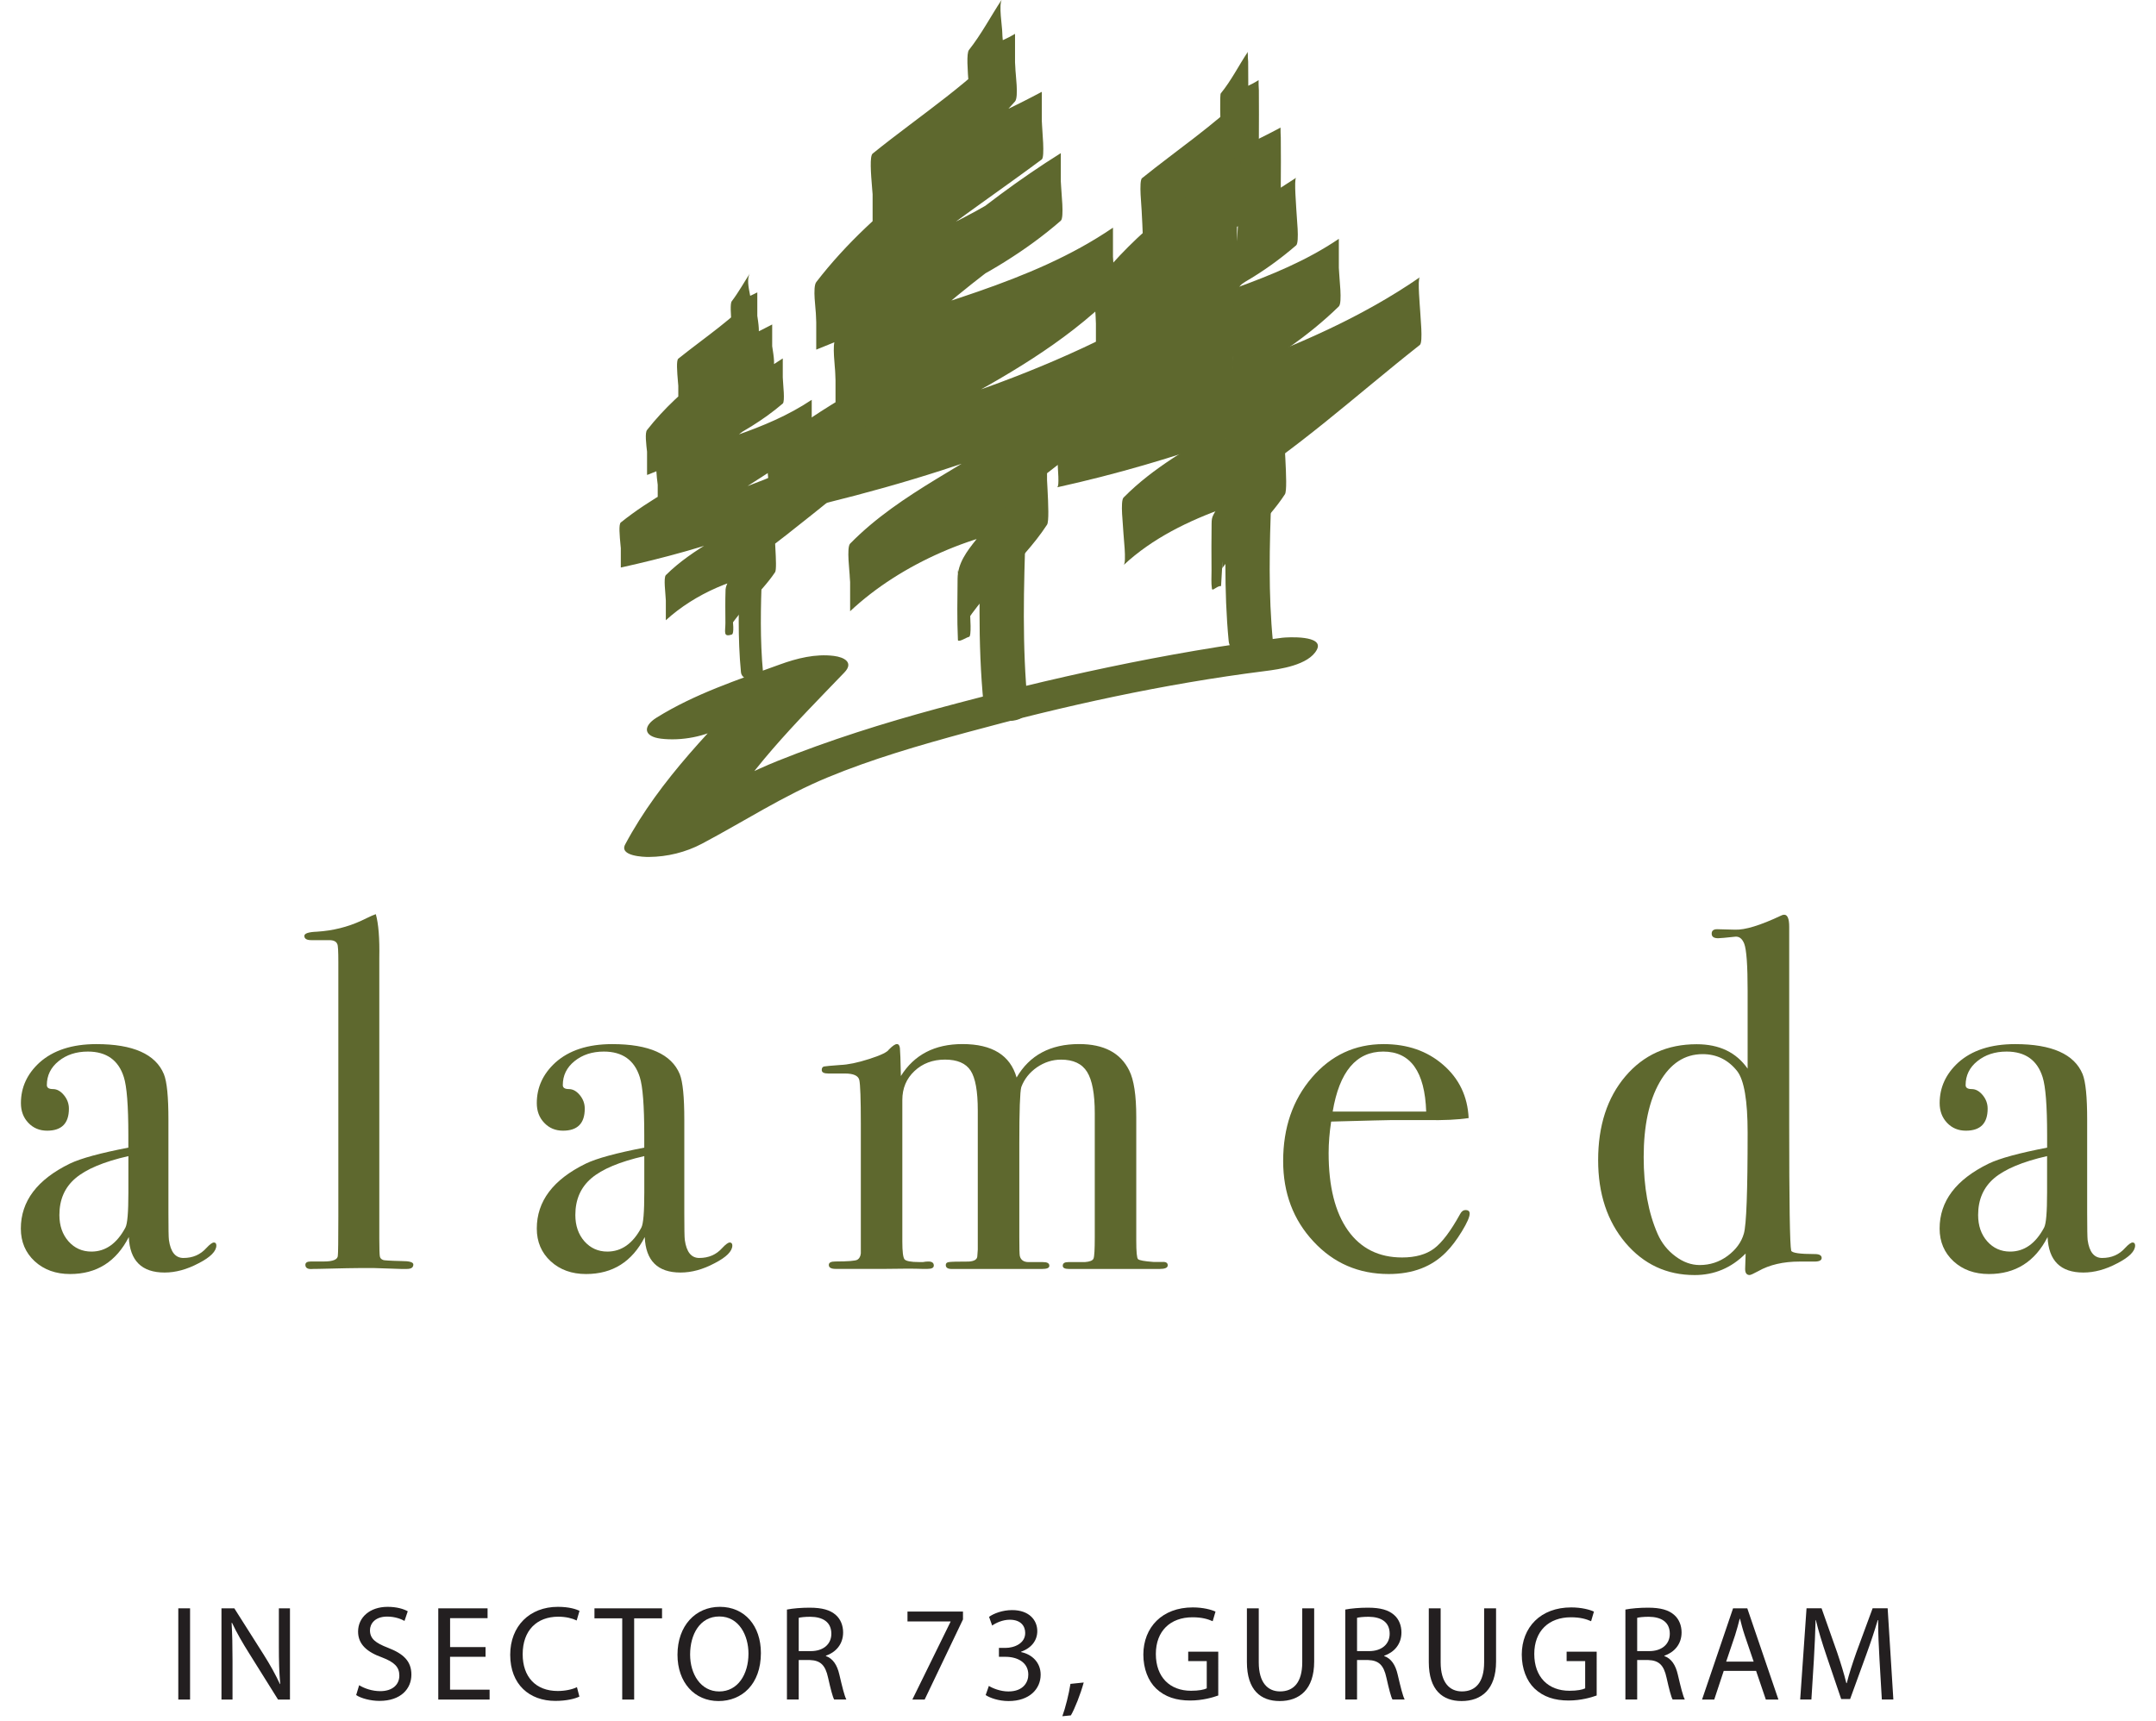 <?xml version="1.0" encoding="utf-8"?>
<!-- Generator: Adobe Illustrator 16.0.0, SVG Export Plug-In . SVG Version: 6.00 Build 0)  -->
<!DOCTYPE svg PUBLIC "-//W3C//DTD SVG 1.1//EN" "http://www.w3.org/Graphics/SVG/1.1/DTD/svg11.dtd">
<svg version="1.1" id="Layer_1" xmlns="http://www.w3.org/2000/svg" xmlns:xlink="http://www.w3.org/1999/xlink" x="0px" y="0px"
	 width="56.375px" height="45px" viewBox="0 0 56.375 45" enable-background="new 0 0 56.375 45" xml:space="preserve">
<g>
	<path fill="#231F20" d="M4.97,42.063v2.386H4.662v-2.386H4.97z"/>
	<path fill="#231F20" d="M5.791,44.449v-2.386h0.336l0.765,1.207c0.177,0.279,0.315,0.531,0.428,0.775l0.007-0.004
		c-0.028-0.318-0.035-0.608-0.035-0.98v-0.998h0.29v2.386H7.27l-0.757-1.211c-0.167-0.266-0.326-0.538-0.446-0.796l-0.011,0.003
		c0.018,0.301,0.024,0.588,0.024,0.984v1.02H5.791z"/>
	<path fill="#231F20" d="M9.391,44.074c0.138,0.085,0.34,0.155,0.552,0.155c0.315,0,0.499-0.166,0.499-0.407
		c0-0.223-0.127-0.35-0.449-0.474c-0.39-0.139-0.63-0.34-0.63-0.677c0-0.371,0.308-0.647,0.772-0.647
		c0.244,0,0.421,0.057,0.527,0.116l-0.085,0.252c-0.078-0.043-0.237-0.113-0.453-0.113c-0.326,0-0.45,0.194-0.45,0.357
		c0,0.223,0.145,0.333,0.474,0.46c0.404,0.156,0.609,0.351,0.609,0.701c0,0.368-0.273,0.687-0.836,0.687
		c-0.23,0-0.481-0.067-0.608-0.152L9.391,44.074z"/>
	<path fill="#231F20" d="M12.695,43.33h-0.927v0.86h1.034v0.259h-1.342v-2.386h1.289v0.258h-0.98v0.755h0.927V43.33z"/>
	<path fill="#231F20" d="M15.15,44.371c-0.113,0.057-0.34,0.113-0.63,0.113c-0.672,0-1.179-0.425-1.179-1.207
		c0-0.747,0.506-1.253,1.246-1.253c0.297,0,0.485,0.063,0.566,0.106l-0.074,0.251c-0.117-0.057-0.283-0.099-0.481-0.099
		c-0.56,0-0.931,0.357-0.931,0.983c0,0.584,0.336,0.96,0.917,0.96c0.188,0,0.379-0.039,0.502-0.1L15.15,44.371z"/>
	<path fill="#231F20" d="M16.27,42.325h-0.726v-0.262h1.767v0.262h-0.729v2.124H16.27V42.325z"/>
	<path fill="#231F20" d="M19.896,43.231c0,0.821-0.499,1.257-1.108,1.257c-0.63,0-1.073-0.488-1.073-1.211
		c0-0.758,0.471-1.253,1.108-1.253C19.475,42.024,19.896,42.523,19.896,43.231z M18.045,43.271c0,0.51,0.276,0.966,0.761,0.966
		c0.488,0,0.765-0.449,0.765-0.99c0-0.475-0.248-0.971-0.761-0.971C18.3,42.275,18.045,42.746,18.045,43.271z"/>
	<path fill="#231F20" d="M20.577,42.095c0.156-0.031,0.379-0.049,0.591-0.049c0.329,0,0.542,0.06,0.69,0.194
		c0.12,0.106,0.188,0.27,0.188,0.453c0,0.315-0.198,0.523-0.45,0.609v0.01c0.184,0.064,0.294,0.234,0.351,0.481
		c0.078,0.333,0.134,0.563,0.184,0.655h-0.319c-0.039-0.067-0.092-0.272-0.159-0.57c-0.071-0.329-0.198-0.453-0.478-0.463h-0.29
		v1.033h-0.308V42.095z M20.885,43.182H21.2c0.329,0,0.538-0.181,0.538-0.453c0-0.308-0.223-0.442-0.549-0.445
		c-0.148,0-0.255,0.014-0.304,0.027V43.182z"/>
	<path fill="#231F20" d="M25.18,42.148v0.205l-1.002,2.096h-0.322l0.999-2.035v-0.008h-1.126v-0.258H25.18z"/>
	<path fill="#231F20" d="M25.857,44.092c0.089,0.057,0.294,0.145,0.51,0.145c0.4,0,0.524-0.254,0.521-0.445
		c-0.003-0.322-0.294-0.461-0.595-0.461h-0.173v-0.233h0.173c0.227,0,0.514-0.116,0.514-0.39c0-0.184-0.117-0.347-0.404-0.347
		c-0.184,0-0.361,0.082-0.46,0.152l-0.081-0.227c0.12-0.089,0.354-0.177,0.602-0.177c0.453,0,0.659,0.269,0.659,0.549
		c0,0.237-0.142,0.438-0.425,0.541v0.008c0.283,0.057,0.513,0.269,0.513,0.591c0,0.368-0.287,0.69-0.839,0.69
		c-0.259,0-0.485-0.082-0.599-0.156L25.857,44.092z"/>
	<path fill="#231F20" d="M27.778,44.885c0.078-0.209,0.173-0.588,0.212-0.846l0.347-0.036c-0.082,0.301-0.237,0.694-0.336,0.86
		L27.778,44.885z"/>
	<path fill="#231F20" d="M31.854,44.343c-0.138,0.05-0.411,0.131-0.733,0.131c-0.361,0-0.658-0.092-0.892-0.314
		c-0.206-0.198-0.333-0.517-0.333-0.889c0.003-0.712,0.492-1.232,1.292-1.232c0.276,0,0.492,0.061,0.595,0.11l-0.074,0.251
		c-0.127-0.057-0.287-0.103-0.527-0.103c-0.581,0-0.959,0.361-0.959,0.959c0,0.605,0.365,0.963,0.92,0.963
		c0.202,0,0.34-0.028,0.411-0.063v-0.712h-0.485v-0.247h0.786V44.343z"/>
	<path fill="#231F20" d="M32.914,42.063v1.412c0,0.534,0.237,0.761,0.556,0.761c0.354,0,0.581-0.233,0.581-0.761v-1.412h0.312v1.391
		c0,0.733-0.386,1.034-0.903,1.034c-0.488,0-0.856-0.279-0.856-1.02v-1.405H32.914z"/>
	<path fill="#231F20" d="M35.176,42.095c0.156-0.031,0.379-0.049,0.591-0.049c0.329,0,0.542,0.06,0.69,0.194
		c0.121,0.106,0.188,0.27,0.188,0.453c0,0.315-0.198,0.523-0.45,0.609v0.01c0.184,0.064,0.294,0.234,0.351,0.481
		c0.078,0.333,0.134,0.563,0.184,0.655h-0.319c-0.039-0.067-0.092-0.272-0.159-0.57c-0.071-0.329-0.198-0.453-0.478-0.463h-0.29
		v1.033h-0.308V42.095z M35.484,43.182h0.315c0.329,0,0.538-0.181,0.538-0.453c0-0.308-0.223-0.442-0.549-0.445
		c-0.148,0-0.255,0.014-0.304,0.027V43.182z"/>
	<path fill="#231F20" d="M37.67,42.063v1.412c0,0.534,0.237,0.761,0.556,0.761c0.354,0,0.581-0.233,0.581-0.761v-1.412h0.312v1.391
		c0,0.733-0.386,1.034-0.903,1.034c-0.488,0-0.856-0.279-0.856-1.02v-1.405H37.67z"/>
	<path fill="#231F20" d="M41.749,44.343c-0.138,0.05-0.411,0.131-0.733,0.131c-0.361,0-0.658-0.092-0.892-0.314
		c-0.206-0.198-0.333-0.517-0.333-0.889c0.003-0.712,0.492-1.232,1.292-1.232c0.276,0,0.492,0.061,0.595,0.11l-0.074,0.251
		c-0.127-0.057-0.287-0.103-0.527-0.103c-0.581,0-0.959,0.361-0.959,0.959c0,0.605,0.365,0.963,0.92,0.963
		c0.202,0,0.34-0.028,0.411-0.063v-0.712h-0.485v-0.247h0.786V44.343z"/>
	<path fill="#231F20" d="M42.501,42.095c0.156-0.031,0.379-0.049,0.591-0.049c0.329,0,0.542,0.06,0.69,0.194
		c0.12,0.106,0.188,0.27,0.188,0.453c0,0.315-0.198,0.523-0.45,0.609v0.01c0.184,0.064,0.294,0.234,0.351,0.481
		c0.078,0.333,0.134,0.563,0.184,0.655h-0.319c-0.039-0.067-0.092-0.272-0.159-0.57c-0.071-0.329-0.198-0.453-0.478-0.463h-0.29
		v1.033h-0.308V42.095z M42.809,43.182h0.315c0.329,0,0.538-0.181,0.538-0.453c0-0.308-0.223-0.442-0.549-0.445
		c-0.148,0-0.255,0.014-0.304,0.027V43.182z"/>
	<path fill="#231F20" d="M45.072,43.699l-0.248,0.75h-0.319l0.811-2.386h0.372l0.814,2.386h-0.329l-0.255-0.75H45.072z
		 M45.855,43.458l-0.234-0.687c-0.053-0.156-0.088-0.298-0.124-0.436H45.49c-0.036,0.142-0.075,0.287-0.121,0.432l-0.233,0.69
		H45.855z"/>
	<path fill="#231F20" d="M49.145,43.401c-0.018-0.333-0.039-0.732-0.035-1.03h-0.011c-0.082,0.279-0.181,0.577-0.301,0.906
		l-0.421,1.158h-0.234l-0.386-1.137c-0.113-0.336-0.209-0.645-0.276-0.928h-0.007c-0.007,0.298-0.025,0.697-0.046,1.055
		l-0.064,1.023h-0.293l0.166-2.386h0.393l0.407,1.153c0.099,0.294,0.18,0.557,0.241,0.804h0.011c0.06-0.24,0.145-0.502,0.251-0.804
		l0.425-1.153h0.393l0.149,2.386h-0.301L49.145,43.401z"/>
</g>
<path fill="#5E682E" d="M5.657,32.574c0,0.148-0.152,0.305-0.461,0.463c-0.309,0.164-0.605,0.244-0.891,0.244
	c-0.599,0-0.91-0.309-0.937-0.928c-0.33,0.645-0.84,0.967-1.535,0.967c-0.373,0-0.681-0.111-0.924-0.332
	c-0.243-0.225-0.364-0.51-0.364-0.857c0-0.717,0.427-1.281,1.282-1.699c0.295-0.141,0.803-0.277,1.529-0.418v-0.328
	c0-0.768-0.04-1.273-0.118-1.516c-0.139-0.443-0.454-0.668-0.94-0.668c-0.306,0-0.561,0.084-0.765,0.25
	c-0.206,0.166-0.308,0.375-0.308,0.627c0,0.07,0.054,0.104,0.161,0.104c0.105,0,0.201,0.055,0.287,0.16
	c0.085,0.104,0.129,0.221,0.129,0.352c0,0.385-0.19,0.576-0.57,0.576c-0.198,0-0.361-0.068-0.491-0.205
	c-0.129-0.135-0.194-0.307-0.194-0.516c0-0.41,0.161-0.762,0.484-1.059c0.358-0.322,0.854-0.484,1.49-0.484
	c0.958,0,1.547,0.262,1.764,0.785c0.081,0.199,0.119,0.596,0.119,1.189v2.445c0,0.4,0.004,0.635,0.013,0.703
	c0.044,0.316,0.17,0.471,0.38,0.471c0.244,0,0.443-0.086,0.601-0.262c0.088-0.094,0.153-0.143,0.196-0.143
	C5.636,32.496,5.657,32.523,5.657,32.574 M3.357,31.189v-0.953c-0.645,0.146-1.106,0.342-1.385,0.58
	c-0.281,0.24-0.419,0.559-0.419,0.961c0,0.277,0.079,0.508,0.238,0.688c0.158,0.178,0.358,0.268,0.6,0.268
	c0.368,0,0.664-0.209,0.888-0.627C3.332,32.008,3.357,31.705,3.357,31.189"/>
<path fill="#5E682E" d="M10.808,33.07c0,0.08-0.056,0.117-0.17,0.117h-0.156c-0.017,0-0.248-0.006-0.693-0.023H9.383
	c-0.07,0-0.418,0.004-1.046,0.021c-0.052,0-0.104,0.002-0.157,0.002c-0.13,0.014-0.195-0.025-0.195-0.107
	c0-0.059,0.047-0.088,0.143-0.088h0.34c0.244,0,0.366-0.053,0.366-0.156c0.008-0.053,0.013-0.393,0.013-1.02v-6.654
	c0-0.287-0.009-0.443-0.027-0.469c-0.025-0.07-0.096-0.105-0.209-0.105H8.508H8.141c-0.121,0-0.183-0.037-0.183-0.111
	c0-0.064,0.108-0.102,0.327-0.11c0.419-0.026,0.807-0.123,1.164-0.288l0.274-0.131l0.104-0.039c0.071,0.252,0.101,0.637,0.091,1.15
	v0.928v6.404c0,0.264,0.006,0.418,0.014,0.465c0.008,0.049,0.04,0.082,0.091,0.098c0.009,0.008,0.17,0.02,0.484,0.027
	C10.707,32.98,10.808,33.012,10.808,33.07"/>
<path fill="#5E682E" d="M19.149,32.574c0,0.148-0.154,0.305-0.463,0.463c-0.307,0.164-0.604,0.244-0.891,0.244
	c-0.599,0-0.91-0.309-0.936-0.928c-0.329,0.645-0.841,0.967-1.535,0.967c-0.374,0-0.681-0.111-0.923-0.332
	c-0.244-0.225-0.365-0.51-0.365-0.857c0-0.717,0.427-1.281,1.282-1.699c0.293-0.141,0.804-0.277,1.528-0.418v-0.328
	c0-0.768-0.039-1.273-0.117-1.516c-0.139-0.443-0.453-0.668-0.94-0.668c-0.305,0-0.561,0.084-0.766,0.25
	c-0.206,0.166-0.307,0.375-0.307,0.627c0,0.07,0.053,0.104,0.16,0.104c0.106,0,0.201,0.055,0.287,0.16
	c0.085,0.104,0.127,0.221,0.127,0.352c0,0.385-0.189,0.576-0.569,0.576c-0.197,0-0.361-0.068-0.49-0.205
	c-0.13-0.135-0.195-0.307-0.195-0.516c0-0.41,0.161-0.762,0.484-1.059c0.358-0.322,0.853-0.484,1.49-0.484
	c0.958,0,1.547,0.262,1.764,0.785c0.08,0.199,0.119,0.596,0.119,1.189v2.445c0,0.4,0.004,0.635,0.013,0.703
	c0.044,0.316,0.17,0.471,0.379,0.471c0.244,0,0.444-0.086,0.601-0.262c0.088-0.094,0.153-0.143,0.197-0.143
	C19.125,32.496,19.149,32.523,19.149,32.574 M16.847,31.189v-0.953c-0.644,0.146-1.105,0.342-1.385,0.58
	c-0.28,0.24-0.418,0.559-0.418,0.961c0,0.277,0.08,0.508,0.238,0.688c0.159,0.178,0.358,0.268,0.599,0.268
	c0.37,0,0.666-0.209,0.889-0.627C16.822,32.008,16.847,31.705,16.847,31.189"/>
<path fill="#5E682E" d="M30.534,33.092c0,0.066-0.074,0.096-0.223,0.096H30.03h-0.685h-1.386c-0.112,0-0.17-0.025-0.17-0.084
	c0-0.066,0.048-0.096,0.145-0.096h0.104h0.327c0.131-0.01,0.207-0.039,0.229-0.094c0.021-0.053,0.032-0.234,0.032-0.551v-3.25
	c0-0.506-0.067-0.865-0.201-1.08s-0.361-0.32-0.682-0.32c-0.225,0-0.435,0.068-0.63,0.201c-0.195,0.137-0.33,0.307-0.409,0.518
	c-0.034,0.129-0.051,0.613-0.051,1.451v2.471c0,0.287,0.004,0.453,0.013,0.494c0.025,0.105,0.103,0.16,0.231,0.16h0.374
	c0.111,0,0.167,0.029,0.167,0.096c0,0.059-0.065,0.084-0.197,0.084h-0.091H26.26h-0.699h-0.53h-0.143
	c-0.105,0-0.158-0.033-0.158-0.104c0-0.043,0.026-0.068,0.078-0.076c0.054-0.01,0.228-0.014,0.523-0.014
	c0.14-0.008,0.215-0.053,0.223-0.131l0.013-0.182v-3.639c0-0.506-0.063-0.852-0.188-1.043c-0.125-0.191-0.349-0.287-0.669-0.287
	c-0.321,0-0.587,0.1-0.798,0.299c-0.213,0.199-0.318,0.453-0.318,0.758v3.701c0,0.264,0.019,0.416,0.057,0.465
	c0.04,0.047,0.166,0.072,0.38,0.072h0.103c0.051-0.01,0.099-0.014,0.142-0.014c0.094,0,0.141,0.035,0.141,0.105
	c0,0.061-0.057,0.088-0.17,0.088h-0.13c-0.21-0.008-0.537-0.008-0.981,0h-1.281c-0.123,0-0.183-0.033-0.183-0.104
	c0-0.061,0.057-0.09,0.17-0.09c0.33,0,0.522-0.016,0.575-0.045c0.052-0.031,0.083-0.086,0.092-0.166v-3.387
	c0-0.652-0.014-1.035-0.04-1.148c-0.026-0.113-0.153-0.17-0.379-0.17h-0.184h-0.248c-0.115,0-0.171-0.029-0.171-0.092
	c0-0.051,0.02-0.082,0.06-0.092c0.039-0.008,0.182-0.021,0.425-0.039c0.201-0.008,0.453-0.059,0.753-0.156
	c0.302-0.096,0.474-0.178,0.518-0.248c0.096-0.098,0.166-0.143,0.208-0.143c0.045,0,0.07,0.033,0.08,0.104
	c0.008,0.068,0.017,0.314,0.025,0.732c0.349-0.559,0.886-0.836,1.61-0.836c0.777,0,1.249,0.291,1.416,0.875
	c0.339-0.584,0.884-0.875,1.635-0.875c0.646,0,1.083,0.23,1.31,0.691c0.123,0.244,0.184,0.65,0.184,1.215v3.23
	c0,0.297,0.015,0.459,0.046,0.488c0.029,0.031,0.165,0.057,0.404,0.074h0.232C30.486,32.998,30.534,33.027,30.534,33.092"/>
<path fill="#5E682E" d="M38.429,31.74c0,0.086-0.067,0.24-0.203,0.463c-0.135,0.221-0.272,0.404-0.411,0.543
	c-0.375,0.383-0.875,0.574-1.503,0.574c-0.785,0-1.441-0.283-1.968-0.852c-0.527-0.564-0.792-1.268-0.792-2.102
	c0-0.871,0.25-1.602,0.753-2.186c0.501-0.582,1.125-0.873,1.874-0.873c0.62,0,1.138,0.178,1.556,0.541
	c0.418,0.361,0.64,0.826,0.667,1.393c-0.279,0.043-0.649,0.061-1.111,0.053h-0.915c-0.061,0-0.584,0.012-1.569,0.039
	c-0.043,0.285-0.066,0.559-0.066,0.822c0,0.875,0.169,1.549,0.504,2.023c0.335,0.473,0.809,0.709,1.417,0.709
	c0.349,0,0.628-0.078,0.837-0.234c0.208-0.156,0.436-0.459,0.68-0.902c0.035-0.068,0.083-0.104,0.144-0.104
	C38.396,31.648,38.429,31.68,38.429,31.74 M37.292,29.072c-0.035-1.045-0.409-1.57-1.123-1.57c-0.707,0-1.147,0.525-1.322,1.57
	H37.292z"/>
<path fill="#5E682E" d="M47.633,32.9c0,0.061-0.062,0.094-0.184,0.094h-0.066h-0.222h-0.104c-0.428,0-0.79,0.084-1.085,0.252
	c-0.123,0.066-0.196,0.1-0.223,0.1c-0.078,0-0.117-0.053-0.117-0.158l0.013-0.404c-0.375,0.377-0.819,0.563-1.333,0.563
	c-0.733,0-1.335-0.283-1.812-0.846c-0.474-0.564-0.712-1.283-0.712-2.16c0-0.9,0.238-1.633,0.712-2.191
	c0.476-0.561,1.097-0.84,1.864-0.84c0.593,0,1.036,0.213,1.333,0.639v-2.039c0-0.662-0.029-1.072-0.089-1.229
	c-0.052-0.131-0.129-0.192-0.232-0.184c-0.249,0.027-0.4,0.041-0.451,0.041c-0.113,0-0.168-0.041-0.168-0.119
	s0.047-0.117,0.143-0.117l0.467,0.012c0.26,0.01,0.658-0.111,1.195-0.364c0.035-0.019,0.065-0.027,0.091-0.027
	c0.087,0,0.131,0.104,0.131,0.315v0.272v0.366v4.51c0,2.068,0.017,3.174,0.052,3.322c0.017,0.059,0.222,0.09,0.614,0.09
	C47.571,32.797,47.633,32.832,47.633,32.9 M45.697,29.621c0-0.836-0.091-1.373-0.274-1.609c-0.235-0.295-0.536-0.443-0.902-0.443
	c-0.471,0-0.845,0.246-1.123,0.732c-0.279,0.488-0.419,1.143-0.419,1.961c0,0.785,0.121,1.455,0.367,2.014
	c0.104,0.234,0.258,0.428,0.463,0.58c0.205,0.154,0.417,0.229,0.635,0.229c0.269,0,0.514-0.08,0.73-0.24
	c0.217-0.162,0.36-0.355,0.425-0.584C45.665,32.035,45.697,31.156,45.697,29.621"/>
<path fill="#5E682E" d="M55.829,32.574c0,0.148-0.154,0.305-0.462,0.463c-0.307,0.164-0.605,0.244-0.89,0.244
	c-0.599,0-0.91-0.309-0.937-0.928c-0.329,0.645-0.84,0.967-1.535,0.967c-0.373,0-0.682-0.111-0.923-0.332
	c-0.243-0.225-0.365-0.51-0.365-0.857c0-0.717,0.427-1.281,1.283-1.699c0.293-0.141,0.802-0.277,1.528-0.418v-0.328
	c0-0.768-0.04-1.273-0.118-1.516c-0.139-0.443-0.453-0.668-0.941-0.668c-0.305,0-0.56,0.084-0.765,0.25
	c-0.206,0.166-0.307,0.375-0.307,0.627c0,0.07,0.053,0.104,0.16,0.104c0.106,0,0.202,0.055,0.288,0.16
	c0.085,0.104,0.128,0.221,0.128,0.352c0,0.385-0.189,0.576-0.57,0.576c-0.198,0-0.361-0.068-0.491-0.205
	c-0.128-0.135-0.194-0.307-0.194-0.516c0-0.41,0.162-0.762,0.484-1.059c0.358-0.322,0.853-0.484,1.49-0.484
	c0.958,0,1.547,0.262,1.764,0.785c0.08,0.199,0.119,0.596,0.119,1.189v2.445c0,0.4,0.005,0.635,0.012,0.703
	c0.044,0.316,0.17,0.471,0.38,0.471c0.244,0,0.444-0.086,0.601-0.262c0.087-0.094,0.153-0.143,0.197-0.143
	C55.806,32.496,55.829,32.523,55.829,32.574 M53.527,31.189v-0.953c-0.644,0.146-1.106,0.342-1.386,0.58
	c-0.279,0.24-0.417,0.559-0.417,0.961c0,0.277,0.079,0.508,0.238,0.688c0.158,0.178,0.358,0.268,0.599,0.268
	c0.369,0,0.665-0.209,0.888-0.627C53.502,32.008,53.527,31.705,53.527,31.189"/>
<path fill="#5E682E" d="M26.2-0.02c-0.291,0.44-0.536,0.912-0.864,1.327c-0.135,0.17,0.124,1.744,0,1.769
	c0.434-0.083,0.824-0.194,1.205-0.422V0.885C25.473,2.115,24.075,3,22.818,4.017c-0.159,0.128,0.126,1.749,0,1.769
	c1.565-0.242,3.035-0.875,4.423-1.615V2.402c-2.058,1.531-4.313,2.916-5.897,4.975C21.241,7.511,21.336,8.1,21.336,8.26
	c0,0.06,0.049,0.868,0.007,0.884c2.217-0.903,4.567-1.779,6.395-3.372c0.094-0.082,0.009-0.769,0.009-0.882
	c0-0.079-0.071-0.847-0.009-0.885c-2.164,1.354-4.089,3.078-5.891,4.877C21.75,8.979,21.84,9.636,21.84,9.766
	c0,0.058,0.045,0.87,0.008,0.883c2.421-0.924,5.086-1.445,7.254-2.928V5.955c-2.579,2.536-6.209,3.52-8.994,5.779
	c-0.174,0.143,0.155,1.735,0,1.768c3.986-0.873,8.202-2.201,11.581-4.548V7.185c-1.612,1.269-3.193,2.578-4.826,3.818
	c-1.5,1.139-3.302,1.856-4.634,3.215c-0.099,0.101-0.009,0.752-0.009,0.883c0,0.11,0.09,0.808,0.009,0.885
	c1.329-1.25,3.335-2.112,5.149-2.263v-1.769c-0.522,0.8-1.258,1.417-1.852,2.158c-0.247,0.308-0.483,0.619-0.487,1.018
	c-0.005,0.529-0.016,1.062,0.008,1.591c0.001,0.011,0.001,0.021,0.003,0.032c0.063,0.03,0.211-0.081,0.289-0.097
	c0.129-0.027-0.103-1.747,0-1.768c-0.104,0.021-0.283,0.192-0.292,0.015c0,0.579-0.001,1.157-0.002,1.736
	c0.583-1.125,1.647-1.864,2.333-2.916c0.104-0.157-0.072-1.762,0-1.769c-1.814,0.151-3.82,1.014-5.149,2.263v1.769
	c1.284-1.311,3.004-1.996,4.456-3.082c1.7-1.274,3.333-2.638,5.003-3.952c0.089-0.071,0.008-0.779,0.008-0.883
	c0-0.086-0.076-0.838-0.008-0.885c-3.379,2.347-7.595,3.676-11.581,4.549v1.768c2.785-2.259,6.415-3.243,8.994-5.78
	c0.098-0.097,0.009-0.756,0.009-0.883c0-0.084-0.075-0.839-0.009-0.883c-2.168,1.481-4.833,2.002-7.254,2.928v1.767
	c1.801-1.799,3.727-3.524,5.891-4.877V4.005c-1.828,1.593-4.178,2.469-6.395,3.372v1.768c1.584-2.06,3.84-3.443,5.897-4.975
	c0.086-0.065,0.008-0.784,0.008-0.884c0-0.069-0.062-0.855-0.008-0.884c-1.389,0.741-2.858,1.373-4.423,1.615v1.769
	c1.257-1.018,2.655-1.902,3.723-3.132c0.103-0.116,0.009-0.739,0.009-0.885c0-0.076-0.068-0.848-0.009-0.883
	c-0.381,0.229-0.771,0.338-1.205,0.422v1.769c0.328-0.416,0.573-0.886,0.864-1.328c0.104-0.158,0.009-0.705,0.009-0.884
	C26.208,0.698,26.106,0.122,26.2-0.02"/>
<path fill="#5E682E" d="M25.669,13.555c-0.057,1.624-0.11,3.25,0.051,4.869c0.05,0.514,1.215,0.618,1.156,0.025
	c-0.153-1.548-0.108-3.098-0.054-4.651C26.842,13.246,25.688,13.031,25.669,13.555"/>
<path fill="#5E682E" d="M21.225,11.634c0.176-0.169-0.186-1.055,0-1.178c-1.213,0.813-2.679,1.115-4.027,1.625v1.18
	c1.004-1,2.07-1.95,3.27-2.707v-1.18c-1.025,0.879-2.314,1.37-3.549,1.873v1.178c0.89-1.137,2.126-1.911,3.272-2.761
	c0.171-0.126-0.168-1.089,0-1.178c-0.778,0.41-1.584,0.752-2.455,0.896v1.179c0.702-0.563,1.465-1.061,2.066-1.738
	c0.148-0.167-0.168-1.085,0-1.178c-0.219,0.121-0.424,0.186-0.669,0.235v1.177c0.178-0.234,0.32-0.49,0.48-0.736
	c0.181-0.281-0.177-0.905,0-1.179c-0.161,0.247-0.302,0.504-0.48,0.738c-0.088,0.114,0.083,1.161,0,1.177
	c0.245-0.049,0.45-0.112,0.669-0.234V7.644c-0.602,0.676-1.365,1.174-2.066,1.737c-0.108,0.087,0.087,1.164,0,1.179
	c0.871-0.143,1.677-0.486,2.455-0.897V8.485c-1.146,0.851-2.383,1.623-3.272,2.761c-0.117,0.147,0.134,1.123,0,1.178
	c1.235-0.502,2.523-0.992,3.549-1.87c0.062-0.055,0.006-0.514,0.006-0.589c0-0.053-0.048-0.564-0.006-0.591
	c-1.2,0.759-2.266,1.708-3.27,2.707c-0.131,0.131,0.138,1.127,0,1.18C18.545,12.75,20.012,12.447,21.225,11.634v-1.178
	c-1.443,1.397-3.439,1.962-4.992,3.208c-0.117,0.094,0.103,1.157,0,1.179c2.218-0.49,4.54-1.227,6.427-2.523V11.14
	c-0.932,0.734-1.848,1.49-2.795,2.206c-0.799,0.604-1.737,0.98-2.455,1.696c-0.065,0.066-0.005,0.504-0.005,0.59
	c0,0.071,0.059,0.54,0.005,0.59c0.758-0.693,1.838-1.159,2.857-1.256v-1.178c-0.194,0.288-0.426,0.535-0.666,0.787
	c-0.18,0.188-0.62,0.574-0.629,0.852c-0.011,0.288-0.005,0.577-0.004,0.866c0,0.228-0.068,0.38,0.169,0.301
	c0.125-0.043-0.111-1.142,0-1.179c-0.1,0.033-0.142,0.108-0.165-0.01v1.178c0.335-0.618,0.907-1.04,1.295-1.618
	c0.072-0.106-0.052-1.173,0-1.178c-1.02,0.096-2.1,0.561-2.857,1.254v1.18c0.716-0.716,1.653-1.099,2.455-1.697
	c0.952-0.709,1.863-1.472,2.795-2.206c0.188-0.149-0.182-1.054,0-1.179c-1.887,1.297-4.208,2.034-6.427,2.524v1.179"/>
<path fill="#5E682E" d="M19.346,14.888c-0.031,0.9-0.058,1.799,0.029,2.696c0.023,0.258,0.606,0.31,0.578,0.014
	c-0.083-0.863-0.061-1.724-0.031-2.589C19.932,14.733,19.356,14.627,19.346,14.888"/>
<path fill="#5E682E" d="M31.928,14.443l0.027-0.463c-0.1,0.142-0.191,0.291-0.268,0.45C31.674,14.67,31.768,14.434,31.928,14.443"/>
<path fill="#5E682E" d="M29.863,6.426c0.916-0.144,1.782-0.451,2.626-0.826c0.001-0.012,0.001-0.021,0.002-0.032l0.078-1.365
	c0.017-0.282,0.007-0.569,0.007-0.852c0-0.115-0.092-0.803-0.009-0.884c-0.832,0.813-1.8,1.463-2.704,2.192
	c-0.091,0.073-0.009,0.776-0.009,0.884C29.854,5.64,29.938,6.368,29.863,6.426c0.904-0.728,1.872-1.379,2.704-2.191l-0.002-1.736
	c-0.024,0.424-0.049,0.848-0.073,1.273c-0.012,0.202-0.914,0.436-1.12,0.509c-0.49,0.173-0.996,0.297-1.509,0.378
	C29.761,4.675,29.94,6.415,29.863,6.426"/>
<path fill="#5E682E" d="M31.923,4.209c0.224-0.042,0.442-0.092,0.655-0.172c0.001-0.01,0.001-0.021,0.002-0.031
	c0.018-0.306,0.036-0.611,0.053-0.916c0.017-0.283,0.007-0.568,0.007-0.853c0-0.208-0.001-0.416-0.003-0.624
	c0-0.011-0.022-0.235-0.006-0.26c-0.241,0.359-0.433,0.751-0.708,1.087c-0.022,0.028-0.006,0.244-0.006,0.259
	c-0.002,0.208-0.002,0.416-0.002,0.625c0,0.209,0,0.418,0.002,0.626C31.917,3.953,31.938,4.193,31.923,4.209
	c0.275-0.336,0.467-0.728,0.708-1.087c-0.001-0.579-0.002-1.157-0.002-1.737c-0.012,0.209-0.023,0.417-0.036,0.625
	c-0.006,0.094-0.011,0.186-0.017,0.28c0-0.007-0.259,0.066-0.29,0.074c-0.119,0.032-0.242,0.054-0.363,0.077
	c-0.035,0.006-0.008,0.832-0.008,0.883C31.915,3.374,31.939,4.207,31.923,4.209"/>
<path fill="#5E682E" d="M32.575,2.301c-0.003,0.066-0.007,0.131-0.011,0.198c-0.017,0.282-0.006,0.569-0.006,0.852
	c0,0.208,0,0.417,0.003,0.625c0-0.004,0.019,0.246,0.006,0.258c0.119-0.12,0.234-0.242,0.343-0.371
	c0.001-0.01,0.002-0.021,0.003-0.032c0.001-0.075,0.003-0.151,0.004-0.227c0.001-0.208,0.002-0.417,0.002-0.625
	s-0.001-0.417-0.002-0.626c0,0.013-0.014-0.254-0.007-0.258c-0.104,0.068-0.216,0.125-0.332,0.173
	c-0.013,0.006-0.007,0.272-0.006,0.259c-0.003,0.208-0.003,0.418-0.003,0.625c0,0.208,0,0.417,0.003,0.625
	c-0.001-0.017,0.01,0.258,0.006,0.259c0.116-0.047,0.227-0.105,0.332-0.174V2.096c-0.109,0.127-0.224,0.251-0.343,0.371
	c0.001,0.579,0.001,1.157,0.002,1.735c0.005-0.065,0.008-0.131,0.013-0.196c0.02-0.361,0.007-0.727,0.006-1.088
	c-0.001-0.176-0.001-0.352-0.004-0.528C32.584,2.449,32.583,2.18,32.575,2.301"/>
<path fill="#5E682E" d="M31.93,15.295c0.01-0.154,0.019-0.309,0.027-0.462c0.016-0.283,0.006-0.569,0.006-0.853
	c0-0.208,0-0.417-0.002-0.625c0-0.009-0.021-0.236-0.006-0.259c-0.081,0.116-0.156,0.234-0.223,0.359
	c-0.046,0.086-0.049,0.138-0.051,0.237c-0.006,0.41-0.005,0.82-0.002,1.232c0,0.155-0.012,0.318,0.01,0.472
	c0.004,0.028,0.023,0.027,0.043,0.016c0.068-0.035,0.113-0.085,0.196-0.085c0.015,0,0.012-1.769,0-1.769
	c-0.063,0.001-0.112,0.029-0.164,0.065c-0.035,0.025-0.068,0.05-0.078-0.009c0.001,0.01,0.001,0.021,0.002,0.031
	c0-0.006-0.001-0.011-0.001-0.019c0.002,0.363,0.004,0.726,0.007,1.088c-0.002,0.188-0.004,0.377-0.006,0.567
	c-0.001,0.01-0.001,0.021-0.002,0.03c0.077-0.156,0.168-0.305,0.268-0.448c-0.001-0.578-0.001-1.157-0.002-1.736
	c-0.009,0.155-0.018,0.309-0.027,0.462c-0.021,0.361-0.006,0.727-0.006,1.087c0,0.177,0.001,0.353,0.004,0.528
	C31.922,15.147,31.922,15.417,31.93,15.295"/>
<path fill="#5E682E" d="M27.646,12.744c1.529-0.337,3.032-0.778,4.506-1.303c0-0.011,0.001-0.022,0.002-0.032
	c0.028-0.481,0.056-0.961,0.083-1.443c0.017-0.283,0.007-0.568,0.007-0.852c0-0.073-0.063-0.854-0.009-0.885
	c-1.562,0.866-3.192,1.618-4.589,2.747c-0.091,0.073-0.009,0.776-0.009,0.884C27.637,11.957,27.721,12.684,27.646,12.744
	c1.397-1.128,3.027-1.881,4.589-2.747c0-0.579-0.001-1.158-0.002-1.737c-0.016,0.26-0.03,0.52-0.045,0.778
	c-0.01,0.167-0.021,0.334-0.029,0.5c-0.014,0.248-0.208,0.205-0.435,0.285c-1.333,0.466-2.698,0.849-4.079,1.152
	C27.509,11.005,27.757,12.719,27.646,12.744"/>
<path fill="#5E682E" d="M29.382,14.777c0.753-0.702,1.703-1.161,2.664-1.503l0.002-0.031c0.008-0.125,0.015-0.251,0.023-0.376
	c0.016-0.283,0.006-0.57,0.006-0.853c0-0.075-0.068-0.848-0.008-0.883c-0.943,0.564-1.909,1.09-2.687,1.879
	c-0.099,0.1-0.009,0.753-0.009,0.884C29.373,14.012,29.466,14.692,29.382,14.777c0.778-0.79,1.743-1.316,2.687-1.879
	c-0.001-0.579-0.001-1.158-0.003-1.737c-0.006,0.117-0.014,0.232-0.021,0.349c-0.001,0.04-0.962,0.39-1.062,0.438
	c-0.581,0.275-1.13,0.625-1.602,1.062c-0.096,0.09-0.009,0.763-0.009,0.884C29.373,14.003,29.462,14.702,29.382,14.777"/>
<path fill="#5E682E" d="M37.125,7.252c-1.522,1.052-3.241,1.79-4.973,2.421c0,0.009,0,0.021-0.002,0.031
	c-0.028,0.486-0.057,0.972-0.084,1.457c-0.015,0.283-0.007,0.569-0.007,0.853c0,0.077,0.069,0.847,0.01,0.885
	c1.806-1.099,3.399-2.573,5.057-3.878c0.09-0.069,0.009-0.778,0.009-0.883C37.134,8.042,37.052,7.31,37.125,7.252
	c-1.658,1.305-3.251,2.78-5.057,3.877c0,0.579,0.001,1.158,0.002,1.736c0.017-0.3,0.034-0.599,0.051-0.9
	c0.009-0.153,0.017-0.306,0.026-0.46c0.009-0.169,0.646-0.305,0.82-0.372c1.45-0.559,2.875-1.228,4.157-2.114
	c0.084-0.058,0.009-0.789,0.009-0.883C37.134,8.052,37.059,7.299,37.125,7.252"/>
<path fill="#5E682E" d="M31.955,14.865c0.499-0.689,1.179-1.224,1.643-1.938c0.102-0.157-0.073-1.762,0-1.768
	c-0.533,0.044-1.046,0.178-1.55,0.348c-0.001,0.011-0.002,0.021-0.004,0.031c-0.03,0.531-0.061,1.062-0.091,1.591
	c-0.031,0.532,0.029,1.29,0.005,1.705c0.023-0.4,0.046-0.8,0.068-1.201c0.006-0.093,0.011-0.186,0.017-0.279
	c0.008-0.14-0.019-0.071,0.141-0.125c0.458-0.154,0.933-0.262,1.414-0.301v-1.768c-0.464,0.714-1.144,1.25-1.643,1.939
	c-0.023,0.031-0.007,0.238-0.007,0.259c-0.002,0.208-0.002,0.416-0.002,0.624c0,0.209,0,0.417,0.002,0.626
	C31.948,14.613,31.97,14.844,31.955,14.865"/>
<path fill="#5E682E" d="M33.891,4.649c-0.52,0.327-1.021,0.68-1.511,1.052c0.002,0.579,0.002,1.158,0.003,1.737
	c0.032-0.544,0.062-1.086,0.093-1.629c0.017-0.284,0.007-0.57,0.007-0.853c0-0.087-0.078-0.834-0.009-0.884
	C31.1,5.06,29.702,6.059,28.657,7.409c-0.104,0.133-0.008,0.725-0.008,0.884c0,0.061,0.048,0.869,0.008,0.884
	c1.252-0.511,2.506-1.018,3.688-1.68V5.729c-1.156,0.896-2.24,1.88-3.276,2.913c-0.098,0.098-0.008,0.755-0.008,0.884
	c0,0.058,0.046,0.869,0.008,0.883c1.057-0.401,2.14-0.721,3.206-1.099c0.001-0.01,0.001-0.021,0.002-0.032l0.078-1.358
	c0.017-0.298-0.043-0.404,0.209-0.553c0.472-0.274,0.914-0.594,1.327-0.95C33.985,6.336,33.9,5.647,33.9,5.533
	C33.9,5.43,33.814,4.717,33.891,4.649c-0.307,0.266-0.63,0.504-0.968,0.728c-0.133,0.089-0.538,0.236-0.547,0.398
	c-0.021,0.37-0.042,0.739-0.064,1.109c-0.011,0.185-0.022,0.37-0.032,0.554c-0.014,0.241-0.421,0.249-0.631,0.321
	c-0.861,0.293-1.73,0.559-2.581,0.882v1.768c1.036-1.033,2.121-2.016,3.276-2.912c0.088-0.07,0.008-0.781,0.008-0.884
	c0-0.073-0.065-0.853-0.008-0.884c-1.182,0.663-2.436,1.17-3.688,1.68v1.768c1.045-1.35,2.443-2.35,3.817-3.337
	c0-0.579-0.001-1.158-0.001-1.736c-0.032,0.542-0.063,1.086-0.095,1.629c-0.015,0.283-0.007,0.569-0.007,0.852
	c0,0.092,0.081,0.831,0.009,0.885c0.49-0.372,0.991-0.726,1.511-1.052c0.08-0.05,0.009-0.797,0.009-0.885
	C33.9,5.456,33.83,4.688,33.891,4.649"/>
<path fill="#5E682E" d="M32.486,3.863c-0.004,0.08-0.01,0.16-0.013,0.24c-0.017,0.282-0.007,0.569-0.007,0.853
	c0,0.208,0.001,0.416,0.002,0.625c0-0.012,0.016,0.252,0.006,0.258c0.339-0.242,0.676-0.486,1.009-0.734
	c0.02-0.013,0.007-0.261,0.007-0.259c0.003-0.209,0.003-0.417,0.003-0.625c0-0.208,0-0.416-0.003-0.625
	c0,0.016-0.011-0.256-0.007-0.259c-0.326,0.175-0.657,0.339-0.994,0.494c-0.015,0.006-0.006,0.27-0.006,0.259
	C32.48,4.298,32.48,4.508,32.48,4.716c0,0.208,0,0.417,0.002,0.625c0-0.017,0.01,0.258,0.006,0.26
	c0.337-0.155,0.668-0.32,0.994-0.495V3.337c-0.333,0.249-0.669,0.491-1.009,0.734c0.001,0.58,0.001,1.158,0.002,1.737
	c0.005-0.08,0.01-0.16,0.015-0.24c0.021-0.361,0.007-0.727,0.006-1.087c0-0.178-0.001-0.354-0.003-0.529
	C32.494,4.012,32.494,3.743,32.486,3.863"/>
<path fill="#5E682E" d="M32.273,7.575c-0.014,0.229-0.027,0.458-0.04,0.686c-0.017,0.283-0.006,0.57-0.006,0.854
	c0,0.072,0.063,0.852,0.007,0.884c0.999-0.563,1.952-1.182,2.774-1.986c0.097-0.095,0.008-0.757,0.008-0.883
	c0-0.083-0.075-0.839-0.008-0.884c-0.842,0.571-1.781,0.954-2.733,1.298c-0.055,0.02-0.008,0.821-0.008,0.884
	c0,0.057,0.043,0.872,0.008,0.883c0.952-0.344,1.891-0.728,2.733-1.299V6.245c-0.822,0.804-1.775,1.423-2.774,1.985
	c0.001,0.578,0.001,1.157,0.002,1.736c0.015-0.229,0.028-0.457,0.041-0.687C32.308,8.748,32.249,7.99,32.273,7.575"/>
<path fill="#5E682E" d="M32.087,12.765c-0.046,1.336-0.088,2.672,0.041,4.006c0.051,0.512,1.215,0.618,1.158,0.024
	c-0.125-1.261-0.089-2.523-0.046-3.787C33.26,12.455,32.104,12.241,32.087,12.765"/>
<path fill="#5E682E" d="M18.915,18.986c0.865-0.538,1.828-0.828,2.781-1.174c-0.564-0.07-1.126-0.139-1.689-0.208
	c-1.331,1.385-2.747,2.77-3.659,4.479c-0.165,0.308,0.484,0.331,0.62,0.329c0.478-0.003,0.964-0.122,1.386-0.346
	c1.103-0.584,2.129-1.256,3.286-1.734c1.177-0.488,2.409-0.842,3.637-1.177c2.559-0.698,5.157-1.27,7.791-1.603
	c0.391-0.049,1.152-0.155,1.365-0.56c0.203-0.384-0.771-0.329-0.904-0.313c-3.052,0.385-6.051,1.051-9.02,1.852
	c-1.413,0.383-2.813,0.823-4.172,1.368c-1.316,0.529-2.481,1.291-3.728,1.951c0.668-0.006,1.337-0.011,2.006-0.017
	c0.868-1.625,2.2-2.929,3.464-4.246c0.25-0.26,0-0.399-0.276-0.433c-0.48-0.06-0.965,0.062-1.413,0.225
	c-1.109,0.404-2.214,0.763-3.223,1.39c-0.366,0.229-0.337,0.493,0.112,0.549C17.803,19.384,18.465,19.267,18.915,18.986"/>
<rect x="-316.072" y="-443.333" fill="none" width="1190.551" height="841.89"/>
</svg>
